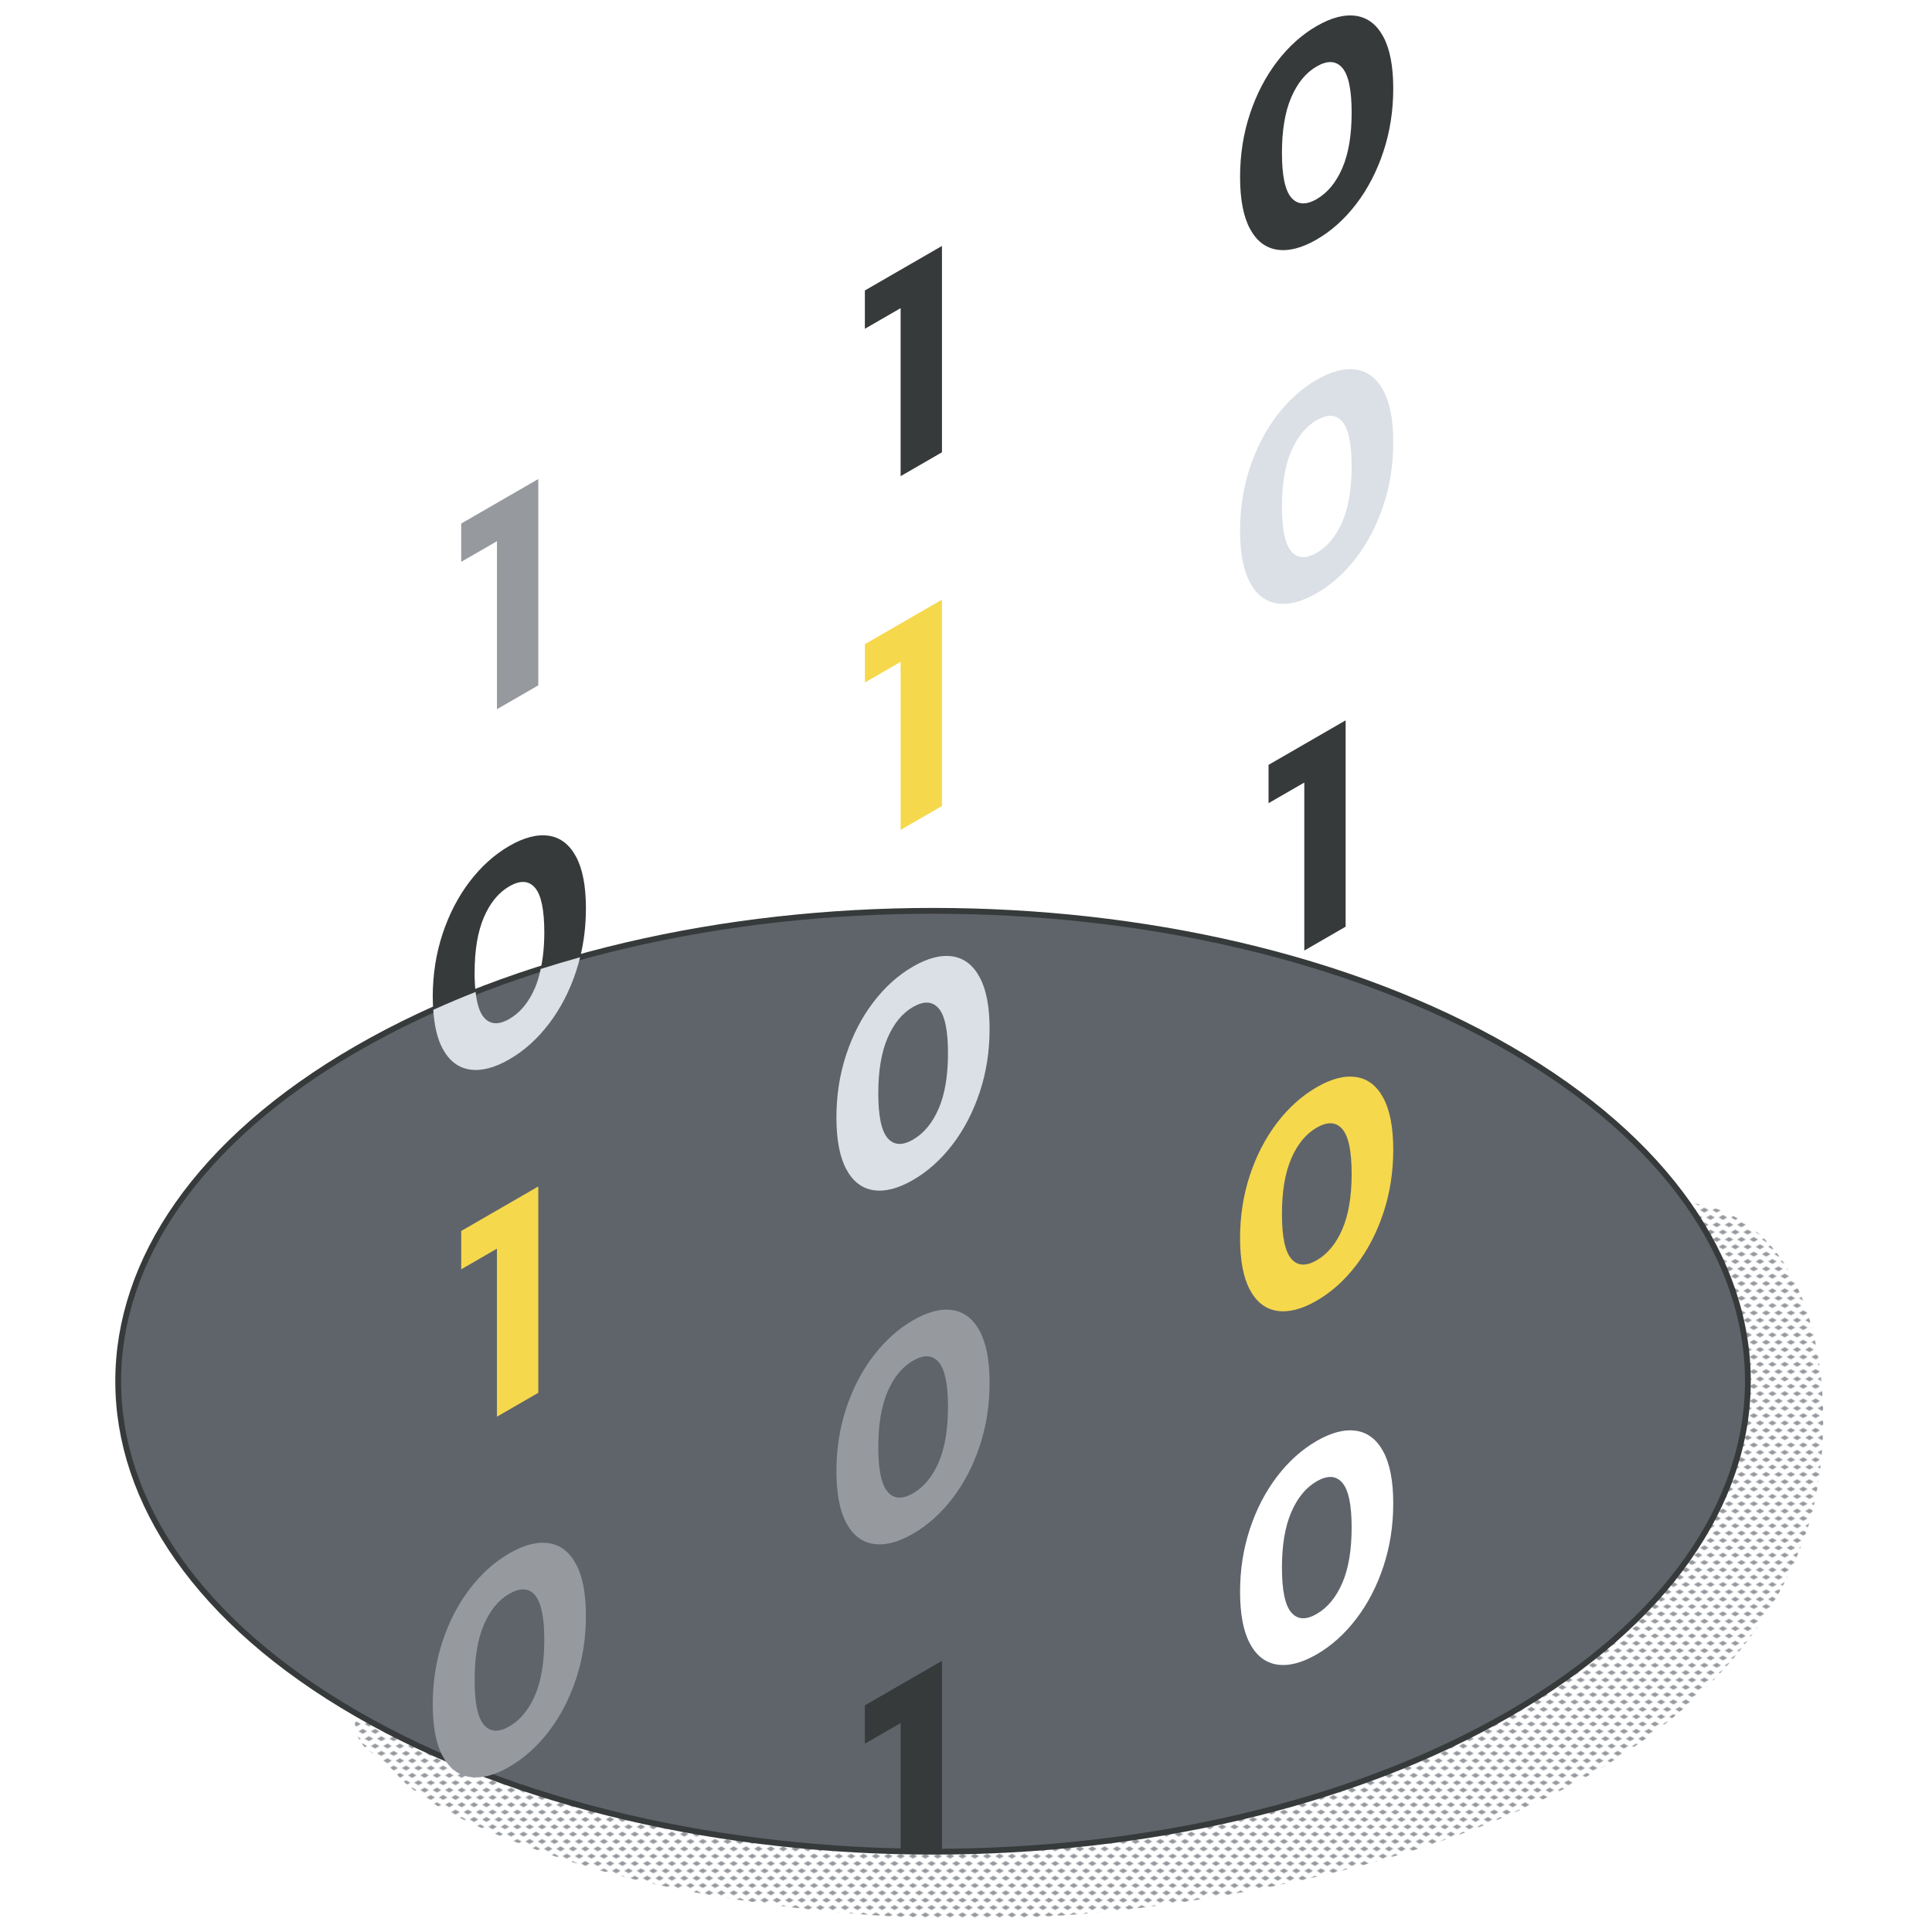<svg xmlns="http://www.w3.org/2000/svg" xmlns:xlink="http://www.w3.org/1999/xlink" id="R&#xE9;teg_1" data-name="R&#xE9;teg 1" viewBox="0 0 1000 1000"><defs><pattern id="New_Pattern_Swatch_3" data-name="New Pattern Swatch 3" x="0" y="0" width="16" height="19" patternTransform="translate(-4605.84 -4613.85) scale(.4)" patternUnits="userSpaceOnUse" viewBox="0 0 16 19"><g><rect x="0" y="0" width="16" height="19" style="fill: none; stroke-width: 0px;"></rect><g><polygon points="16 22.18 10.5 19 16 15.82 21.5 19 16 22.18" style="fill: #969a9e; stroke-width: 0px;"></polygon><polygon points="8 12.68 2.5 9.5 8 6.32 13.5 9.5 8 12.68" style="fill: #969a9e; stroke-width: 0px;"></polygon></g><polygon points="0 22.18 -5.5 19 0 15.82 5.5 19 0 22.18" style="fill: #969a9e; stroke-width: 0px;"></polygon><polygon points="16 3.18 10.5 0 16 -3.18 21.5 0 16 3.18" style="fill: #969a9e; stroke-width: 0px;"></polygon><polygon points="0 3.18 -5.5 0 0 -3.18 5.5 0 0 3.18" style="fill: #969a9e; stroke-width: 0px;"></polygon></g></pattern></defs><path d="M867.89,622c-15.55-.54-32.78,14.73-31.08,31.08,2.83,27.3,20.6,49.6,21.16,77.87.53,26.97-9.87,51.99-28.02,71.8-45.54,49.71-118.64,72.05-182.12,87.49-71.11,17.29-144.92,22.13-217.88,17.22-37.08-2.49-73.07-9.04-109.36-16.78-18.5-3.95-36.86-8.43-55.34-12.5-7.93-1.75-15.76-3.57-23.81-4.73-10.43-1.5-22.85.95-32.71-2.35-21.62-7.24-35.21,25.72-15.45,36.64,7.15,3.95,12.14,11.66,18.4,16.82,6.13,5.05,12.86,9.3,19.86,13.05,16.91,9.05,35.1,15.93,53.14,22.33,31.76,11.26,65.03,18.3,98.27,23.55,71.58,11.3,142.52,12.8,214.37,3.15,123-16.51,288.39-61,336.57-190.55,20.48-55.06,13.54-171.3-66.03-174.07Z" style="fill: url(#New_Pattern_Swatch_3); stroke-width: 0px;"></path><g><path d="M781.17,542.76c164.71,95.09,164.71,249.27,0,344.36-164.71,95.09-431.75,95.09-596.46,0-164.71-95.09-164.71-249.27,0-344.36,164.71-95.09,431.75-95.09,596.46,0Z" style="fill: #5f646b; stroke: #373a3a; stroke-linecap: round; stroke-linejoin: round; stroke-width: 3px;"></path><polygon points="278.62 247.94 278.62 354.74 257.22 367.09 257.22 280.13 238.72 290.81 238.72 270.98 278.62 247.94" style="fill: #969a9e; stroke-width: 0px;"></polygon><path d="M245.66,503.46c0-11.7,1.61-21.27,4.82-28.72,3.22-7.45,7.6-12.78,13.15-15.98,5.64-3.25,10.07-3.01,13.28.73,3.21,3.73,4.82,11.45,4.82,23.15,0,7.12-.67,13.35-1.86,18.9,6.73-2.14,13.53-4.17,20.41-6.08,1.98-8.06,2.99-16.47,2.99-25.26,0-11.49-1.69-20.41-5.09-26.74-3.39-6.33-8.08-9.95-14.07-10.87-5.99-.91-12.82.84-20.48,5.26-7.66,4.43-14.49,10.55-20.48,18.39-5.98,7.83-10.68,16.87-14.07,27.12-3.39,10.25-5.09,21.12-5.09,32.61,0,2.37.12,4.57.26,6.72,7.18-3.23,14.48-6.32,21.92-9.24-.33-2.94-.52-6.24-.52-9.99Z" style="fill: #373a3a; stroke-width: 0px;"></path><path d="M243.14,553.58c5.99.91,12.82-.84,20.48-5.26,7.66-4.42,14.49-10.55,20.48-18.39,5.99-7.83,10.68-16.87,14.07-27.12.8-2.41,1.49-4.87,2.1-7.35-6.88,1.91-13.68,3.94-20.41,6.08-.77,3.56-1.7,6.9-2.96,9.81-3.21,7.45-7.64,12.81-13.28,16.06-5.55,3.2-9.93,2.94-13.15-.8-2.18-2.54-3.61-6.95-4.31-13.16-7.44,2.92-14.74,6.01-21.92,9.24.56,8.28,2.13,14.99,4.82,20.02,3.39,6.33,8.09,9.95,14.07,10.87Z" style="fill: #dae0e5; stroke-width: 0px;"></path><polygon points="278.62 614.11 278.62 720.91 257.22 733.27 257.22 646.3 238.72 656.99 238.72 637.15 278.62 614.11" style="fill: #f6d84c; stroke-width: 0px;"></polygon><path d="M243.14,919.75c-5.98-.92-10.68-4.54-14.07-10.87-3.39-6.33-5.09-15.24-5.09-26.74s1.69-22.36,5.09-32.61c3.39-10.25,8.09-19.29,14.07-27.12,5.99-7.83,12.82-13.96,20.48-18.39,7.66-4.42,14.49-6.17,20.48-5.26,5.99.92,10.68,4.54,14.07,10.87,3.39,6.33,5.09,15.25,5.09,26.74s-1.69,22.36-5.09,32.61c-3.39,10.25-8.08,19.29-14.07,27.12-5.99,7.83-12.82,13.96-20.48,18.39-7.66,4.43-14.49,6.17-20.48,5.26ZM276.91,877.52c3.21-7.45,4.82-17.03,4.82-28.72s-1.61-19.42-4.82-23.15c-3.21-3.74-7.64-3.98-13.28-.73-5.55,3.2-9.93,8.53-13.15,15.98-3.21,7.45-4.82,17.03-4.82,28.72s1.61,19.41,4.82,23.15c3.22,3.74,7.6,4.01,13.15.8,5.64-3.25,10.07-8.61,13.28-16.06Z" style="fill: #969a9e; stroke-width: 0px;"></path><g><polygon points="487.56 127.3 487.56 234.1 466.16 246.46 466.16 159.5 447.66 170.17 447.66 150.34 487.56 127.3" style="fill: #373a3a; stroke-width: 0px;"></polygon><polygon points="487.56 310.39 487.56 417.19 466.16 429.55 466.16 342.58 447.66 353.26 447.66 333.43 487.56 310.39" style="fill: #f6d84c; stroke-width: 0px;"></polygon><path d="M452.09,616.03c-5.99-.92-10.68-4.54-14.07-10.88-3.39-6.33-5.09-15.24-5.09-26.73s1.69-22.36,5.09-32.62c3.39-10.24,8.08-19.29,14.07-27.12,5.99-7.83,12.82-13.96,20.48-18.39,7.66-4.42,14.49-6.18,20.48-5.26,5.98.92,10.68,4.54,14.07,10.88,3.39,6.33,5.09,15.24,5.09,26.74s-1.69,22.36-5.09,32.61c-3.39,10.24-8.09,19.29-14.07,27.12-5.99,7.83-12.82,13.96-20.48,18.39-7.66,4.43-14.49,6.18-20.48,5.26ZM485.85,573.81c3.22-7.45,4.83-17.03,4.83-28.73s-1.61-19.41-4.83-23.14c-3.21-3.74-7.64-3.98-13.28-.73-5.55,3.2-9.93,8.54-13.15,15.99-3.21,7.44-4.82,17.02-4.82,28.72s1.61,19.41,4.82,23.15c3.21,3.74,7.6,4,13.15.8,5.63-3.25,10.06-8.61,13.28-16.06Z" style="fill: #dae0e5; stroke-width: 0px;"></path><path d="M452.09,799.12c-5.99-.92-10.68-4.54-14.07-10.88-3.39-6.33-5.09-15.24-5.09-26.73s1.69-22.36,5.09-32.62c3.39-10.24,8.08-19.29,14.07-27.12,5.99-7.83,12.82-13.96,20.48-18.39,7.66-4.42,14.49-6.18,20.48-5.26,5.98.92,10.68,4.54,14.07,10.88,3.39,6.33,5.09,15.24,5.09,26.74s-1.69,22.36-5.09,32.61c-3.39,10.24-8.09,19.29-14.07,27.12-5.99,7.83-12.82,13.96-20.48,18.39-7.66,4.43-14.49,6.18-20.48,5.26ZM485.85,756.89c3.22-7.45,4.83-17.03,4.83-28.73s-1.61-19.41-4.83-23.14c-3.21-3.74-7.64-3.98-13.28-.73-5.55,3.2-9.93,8.54-13.15,15.99-3.21,7.44-4.82,17.02-4.82,28.72s1.61,19.41,4.82,23.15c3.21,3.74,7.6,4,13.15.8,5.63-3.25,10.06-8.61,13.28-16.06Z" style="fill: #969a9e; stroke-width: 0px;"></path><polygon points="447.66 882.69 447.66 902.52 466.16 891.84 466.16 958.34 487.56 958.34 487.56 859.65 447.66 882.69" style="fill: #373a3a; stroke-width: 0px;"></polygon></g><g><path d="M661.02,129.23c-5.99-.92-10.68-4.54-14.07-10.88-3.39-6.33-5.09-15.24-5.09-26.73s1.69-22.36,5.09-32.62c3.39-10.24,8.08-19.29,14.07-27.12,5.99-7.83,12.82-13.96,20.48-18.39,7.66-4.43,14.49-6.18,20.48-5.26,5.99.92,10.68,4.54,14.07,10.88,3.39,6.33,5.09,15.24,5.09,26.73s-1.69,22.36-5.09,32.62c-3.39,10.24-8.08,19.29-14.07,27.12-5.99,7.83-12.82,13.96-20.48,18.39-7.66,4.43-14.49,6.18-20.48,5.26ZM694.78,87c3.22-7.45,4.83-17.03,4.83-28.73s-1.61-19.41-4.83-23.14c-3.21-3.74-7.64-3.98-13.28-.73-5.55,3.2-9.93,8.54-13.15,15.99-3.21,7.44-4.82,17.02-4.82,28.72s1.61,19.41,4.82,23.15c3.21,3.74,7.6,4,13.15.8,5.63-3.25,10.06-8.61,13.28-16.06Z" style="fill: #373a3a; stroke-width: 0px;"></path><path d="M661.02,312.32c-5.99-.92-10.68-4.54-14.07-10.88-3.39-6.33-5.09-15.24-5.09-26.73s1.69-22.36,5.09-32.62c3.39-10.24,8.08-19.29,14.07-27.12,5.99-7.83,12.82-13.96,20.48-18.39,7.66-4.43,14.49-6.18,20.48-5.26,5.99.92,10.68,4.54,14.07,10.88,3.39,6.33,5.09,15.24,5.09,26.73s-1.69,22.36-5.09,32.62c-3.39,10.24-8.08,19.29-14.07,27.12-5.99,7.83-12.82,13.96-20.48,18.39-7.66,4.43-14.49,6.18-20.48,5.26ZM694.78,270.09c3.22-7.45,4.83-17.03,4.83-28.73s-1.61-19.41-4.83-23.14c-3.21-3.74-7.64-3.98-13.28-.73-5.55,3.2-9.93,8.54-13.15,15.99-3.21,7.44-4.82,17.02-4.82,28.72s1.61,19.41,4.82,23.15c3.21,3.74,7.6,4,13.15.8,5.63-3.25,10.06-8.61,13.28-16.06Z" style="fill: #dae0e5; stroke-width: 0px;"></path><polygon points="696.5 372.85 696.5 479.65 675.1 492.01 675.1 405.04 656.6 415.72 656.6 395.89 696.5 372.85" style="fill: #373a3a; stroke-width: 0px;"></polygon><path d="M661.02,678.49c-5.99-.92-10.68-4.54-14.07-10.88-3.39-6.33-5.09-15.24-5.09-26.73s1.69-22.36,5.09-32.62c3.39-10.24,8.08-19.29,14.07-27.12,5.99-7.83,12.82-13.96,20.48-18.39,7.66-4.43,14.49-6.18,20.48-5.26,5.99.92,10.68,4.54,14.07,10.88,3.39,6.33,5.09,15.24,5.09,26.73s-1.69,22.36-5.09,32.62c-3.39,10.24-8.08,19.29-14.07,27.12-5.99,7.83-12.82,13.96-20.48,18.39-7.66,4.43-14.49,6.18-20.48,5.26ZM694.78,636.27c3.22-7.45,4.83-17.03,4.83-28.73s-1.61-19.41-4.83-23.14c-3.21-3.74-7.64-3.98-13.28-.73-5.55,3.2-9.93,8.54-13.15,15.99-3.21,7.44-4.82,17.02-4.82,28.72s1.61,19.41,4.82,23.15c3.21,3.74,7.6,4,13.15.8,5.63-3.25,10.06-8.61,13.28-16.06Z" style="fill: #f6d84c; stroke-width: 0px;"></path><path d="M661.02,861.57c-5.99-.92-10.68-4.54-14.07-10.87-3.39-6.33-5.09-15.24-5.09-26.74s1.69-22.36,5.09-32.61c3.39-10.25,8.08-19.29,14.07-27.12,5.99-7.83,12.82-13.96,20.48-18.39,7.66-4.42,14.49-6.17,20.48-5.26,5.99.92,10.68,4.54,14.07,10.87,3.39,6.33,5.09,15.25,5.09,26.74s-1.69,22.36-5.09,32.61c-3.39,10.25-8.08,19.29-14.07,27.12-5.99,7.83-12.82,13.96-20.48,18.39-7.66,4.43-14.49,6.17-20.48,5.26ZM694.78,819.34c3.22-7.45,4.83-17.03,4.83-28.72s-1.61-19.42-4.83-23.15c-3.21-3.74-7.64-3.98-13.28-.73-5.55,3.2-9.93,8.53-13.15,15.98-3.21,7.45-4.82,17.03-4.82,28.72s1.61,19.41,4.82,23.15c3.21,3.75,7.6,4.01,13.15.8,5.63-3.25,10.06-8.61,13.28-16.06Z" style="fill: #fff; stroke-width: 0px;"></path></g></g></svg>